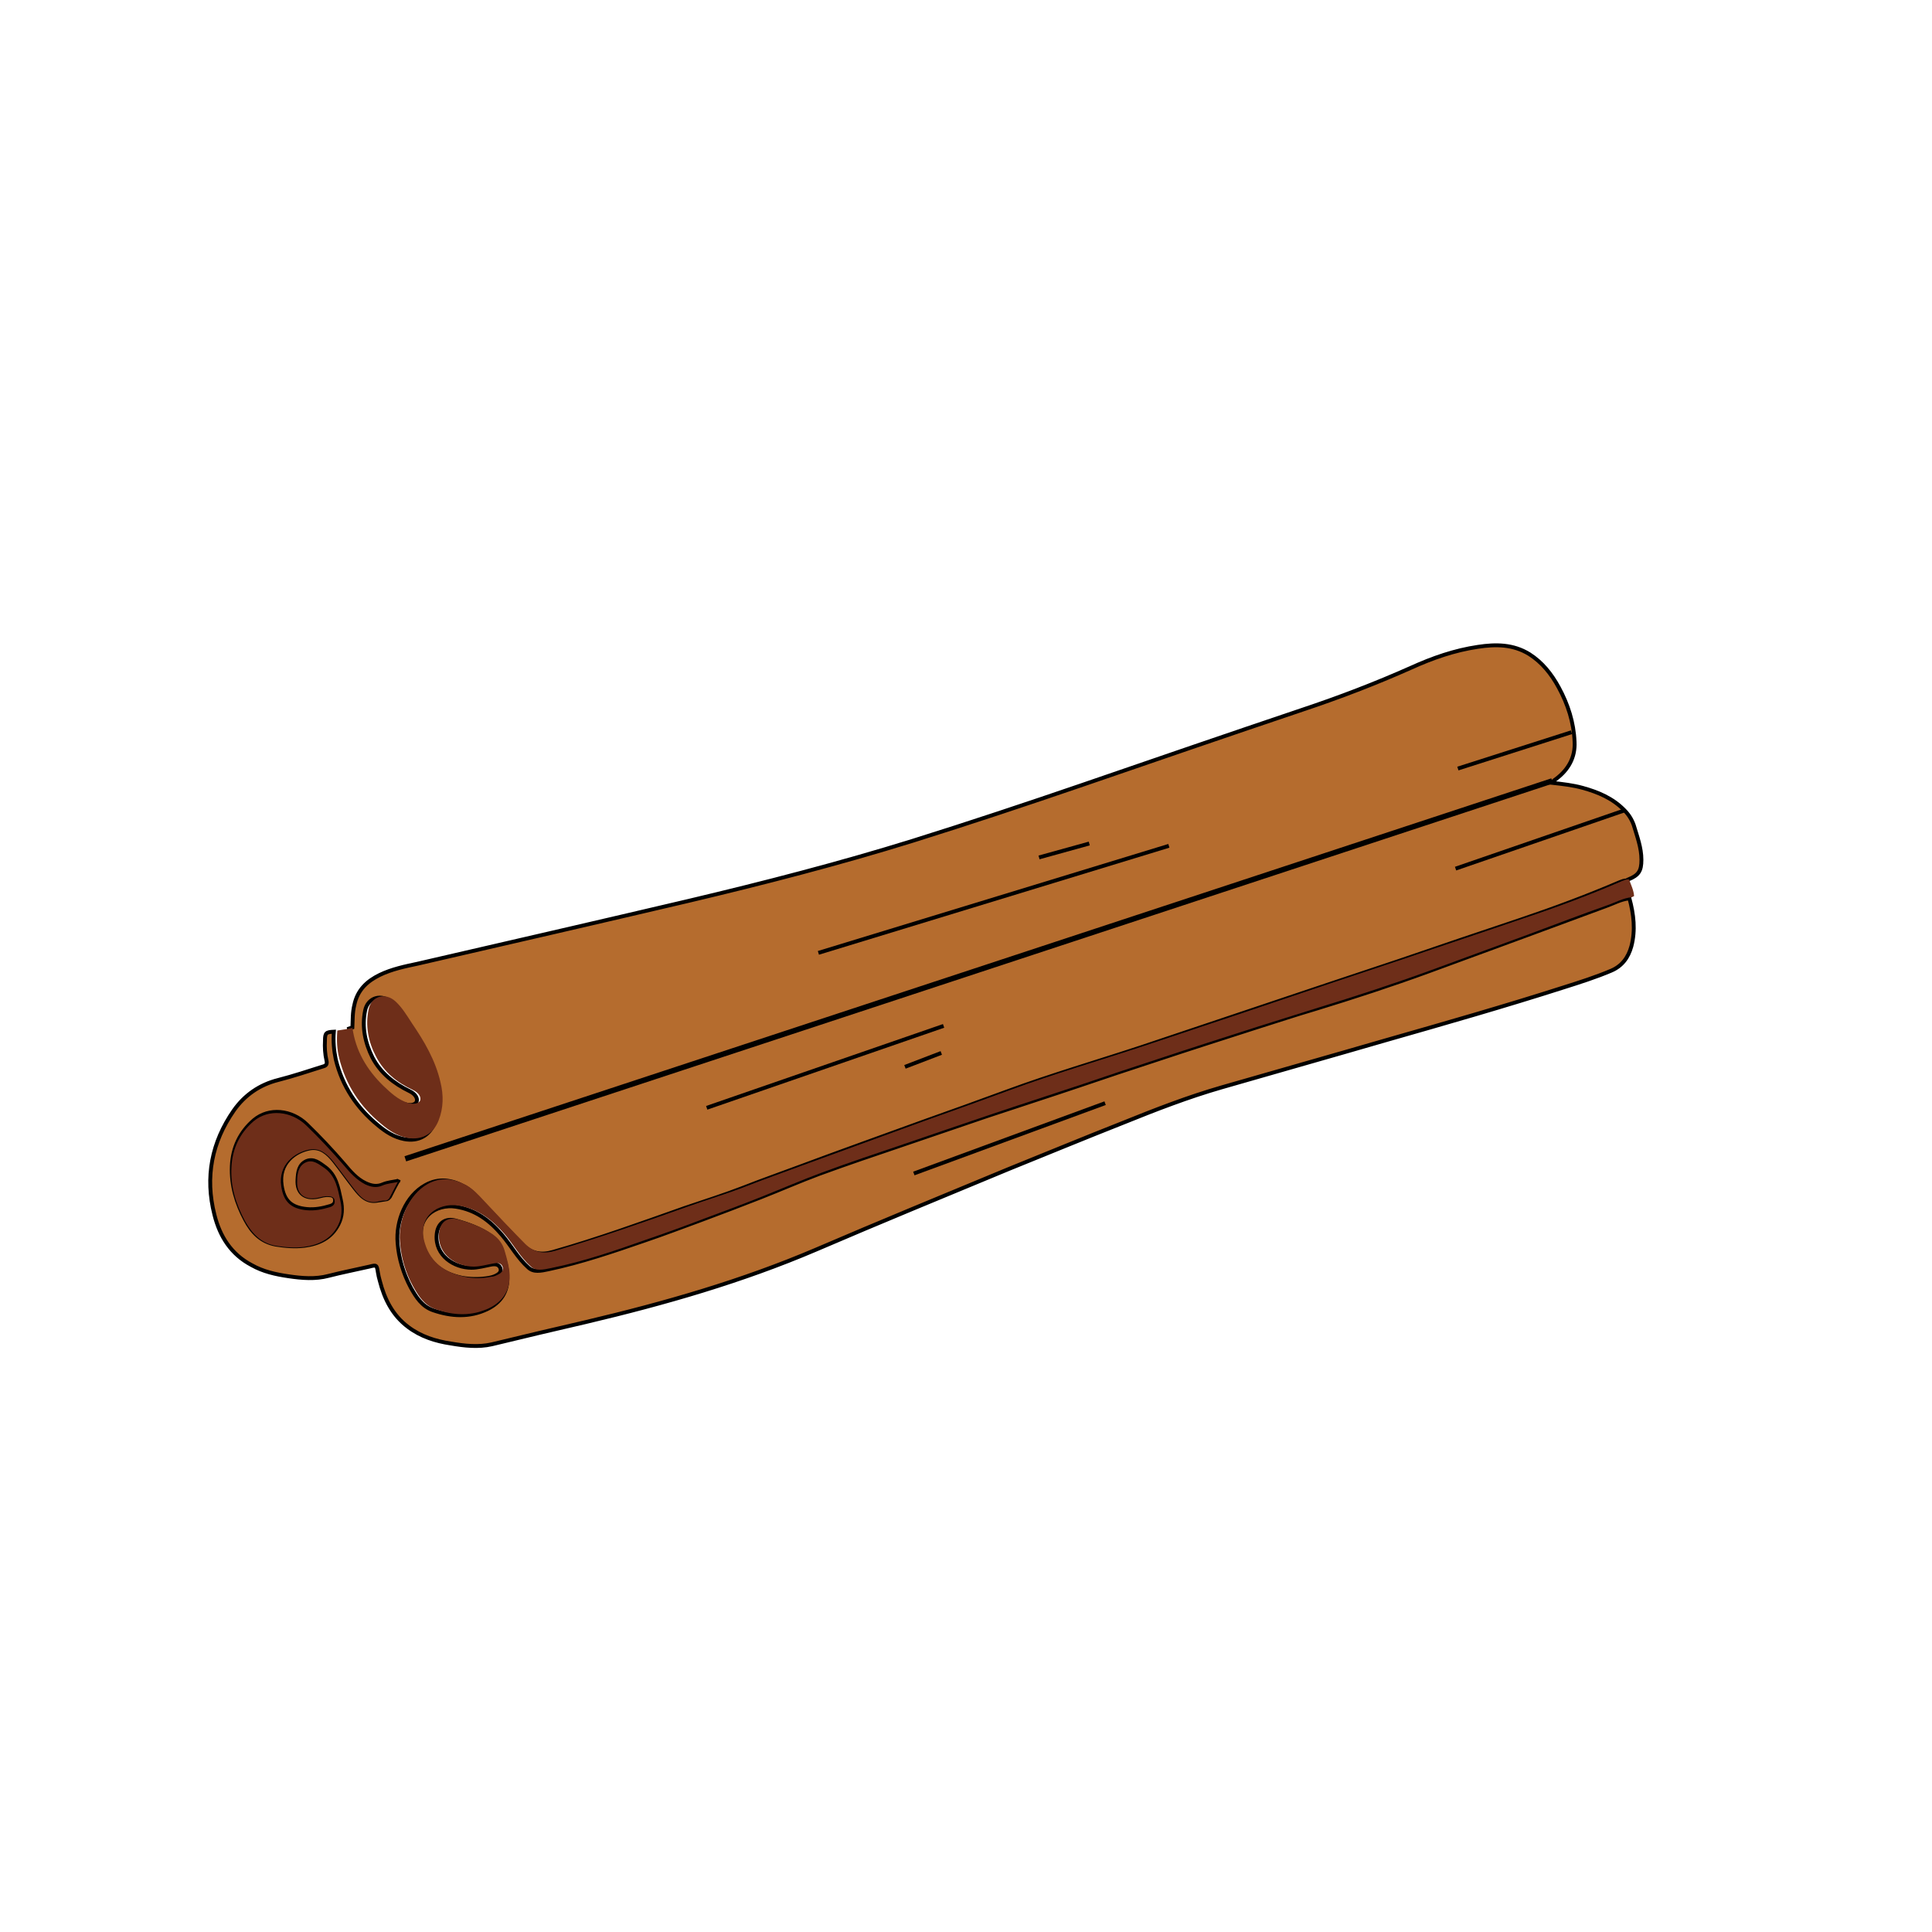 <?xml version="1.0" encoding="UTF-8"?>
<svg id="OBJECTS" xmlns="http://www.w3.org/2000/svg" version="1.1" viewBox="0 0 500 500">
  <defs>
    <style>
      .cls-1 {
        stroke-width: 1.4px;
      }

      .cls-1, .cls-2, .cls-3 {
        stroke: #000;
        stroke-miterlimit: 10;
      }

      .cls-1, .cls-3 {
        fill: none;
      }

      .cls-2 {
        fill: #b56c2e;
      }

      .cls-4 {
        fill: #6e2e19;
        stroke-width: 0px;
      }
    </style>
  </defs>
  <g id="oBE4qx">
    <g>
      <path class="cls-2" d="M91.2,265.9c.1-1.9,0-3.8.5-5.8.8-3.9,3.3-6.2,6.6-7.8,3.1-1.5,6.5-2.2,9.8-2.9,23.4-5.4,46.9-10.8,70.3-16.3,19.4-4.6,38.8-9.6,57.8-15.5,14.7-4.6,29.4-9.5,44-14.5,18.9-6.5,37.8-13,56.8-19.4,9.6-3.2,19-6.8,28.2-10.9,5.5-2.5,11.2-4.5,17.3-5.4,4.6-.7,9.1-.7,13.3,1.9,3.3,2.1,5.7,5.1,7.6,8.6,2.4,4.4,3.9,9.1,4.1,14.1.2,4-1.6,7.2-4.8,9.6-.3.2-.6.4-.8.7,0,0,0,.1-.2.3,2.7.3,5.4.6,7.9,1.3,4,1.1,7.8,2.7,10.8,5.8,1.1,1.1,1.9,2.4,2.4,3.8.9,3,2,5.9,2,9,0,2.9-.7,4-3.4,5.1-.2,0-.3.2-.4.3-.7-.1-1.2.2-1.8.4-8.4,3.6-17,6.8-25.6,9.7-10.5,3.5-21.1,7.1-31.6,10.7-6.3,2.1-12.6,4.2-18.9,6.3-15.9,5.3-31.8,10.7-47.7,16-11.5,3.8-23.2,7.2-34.6,11.4-7.3,2.7-14.6,5.3-21.9,7.9-10.7,3.9-21.4,7.7-32.1,11.7-4.8,1.8-9.7,3.5-14.5,5.4-4.9,1.9-10,3.5-15,5.2-11.3,4-22.6,8.1-34.2,11.4-3.1.9-5.6.4-7.8-1.8-3.6-3.7-7.2-7.5-10.8-11.3-1.3-1.4-2.6-2.9-4.3-3.8-3.3-1.8-6.7-2.3-10.1-.4-5.1,2.8-7.7,9.4-7.2,15,.3,4,1.5,7.9,3.4,11.5,1.4,2.5,2.9,4.9,5.8,5.9,4.7,1.6,9.4,1.9,14-.3,3.5-1.7,5.4-4.5,5.2-8.5,0-2.2-.7-4.2-1.3-6.3-.5-1.8-1.5-3.1-3-4.2-2.7-1.9-5.8-3-9-3.9-2.8-.8-4.8.7-5,3.7-.4,5.4,4.6,8.5,9,8.5,1.7,0,3.4-.5,5-.8,1-.2,2.1-.2,2.5.9.4,1.1-.6,1.7-1.5,2.1-.5.2-.9.3-1.4.4-2.3.4-4.7.4-7,0-4.9-1-8.6-3.6-10.2-8.5-2.2-7.2,3.5-10.7,8.6-9.9,5.1.8,8.8,3.6,12,7.4,2.3,2.7,4,5.9,6.7,8.3.7.7,1.6.9,2.4.9.9,0,1.9-.2,2.8-.4,8.5-1.8,16.7-4.6,24.8-7.4,5-1.7,10-3.6,14.9-5.4,5.1-1.9,10.1-3.8,15.2-5.8,5.1-2,10.1-4.2,15.2-6.1,7.1-2.6,14.2-5,21.3-7.4,7.3-2.5,14.7-5,22-7.5,8.1-2.7,16.2-5.3,24.2-8,6.5-2.2,13-4.4,19.5-6.5,8.7-2.9,17.5-5.7,26.2-8.5,5.1-1.6,10.2-3.3,15.3-4.8,9.8-3,19.6-6.2,29.2-9.7,8.5-3.1,17.1-6.3,25.6-9.4,6.8-2.5,13.5-5,20.3-7.5,2-.7,3.9-1.8,6.1-2,1.1,4.1,1.6,8.2.5,12.4-.8,2.9-2.4,5.1-5.2,6.3-4,1.7-8.1,3-12.2,4.3-15.3,4.9-30.7,9.3-46.1,13.7-14.1,4.1-28.3,8.1-42.5,12.2-8.7,2.5-17.2,5.8-25.6,9.2-9.9,3.9-19.8,8-29.7,12-16.6,6.9-33.2,13.7-49.7,20.8-19.2,8.2-39.1,13.9-59.4,18.7-8.2,1.9-16.3,3.8-24.5,5.8-3.5.8-7.1.4-10.6-.2-4-.6-7.8-1.8-11.1-4.3-4-3-6.1-7.2-7.3-11.9-.2-.7-.4-1.5-.5-2.2-.3-1.9-.3-2-2.2-1.5-3.5.8-7.1,1.5-10.6,2.4-3.4.9-6.9.6-10.3.1-3.4-.5-6.6-1.2-9.6-2.9-5.3-2.8-8.2-7.4-9.6-13-2.5-9.8-.7-18.8,5-27,2.8-4,6.7-6.7,11.5-7.9,3.9-1,7.8-2.3,11.6-3.5.8-.2,1.1-.6.9-1.5-.4-1.7-.5-3.5-.4-5.2,0-2,.3-2.2,2.3-2.3-.2,2.4,0,4.8.5,7.2,1.7,6.9,5.4,12.5,10.9,17,2,1.7,4.2,3.1,6.8,3.6,3.7.7,6.6-.9,8-4.5,1.3-3.3,1.3-6.6.5-9.9-1.3-5.7-4.2-10.6-7.4-15.3-1.3-1.9-2.5-4-4.2-5.6-2.7-2.4-6.3-1.4-7,2-.9,4.3,0,8.4,1.9,12.2,2.1,4,5.5,6.7,9.6,8.7,1.5.7,2.2,1.9,1.8,2.8-.4.8-1.7,1-3.2.5-2.6-.8-4.5-2.6-6.3-4.4-4.3-4.1-7.1-9.1-8-15.1ZM103.1,305.6c-1.5.3-2.8.4-4,.9-1.6.7-3,.4-4.5-.3-2.3-1.1-3.9-3-5.5-4.9-3.1-3.6-6.3-7-9.7-10.3-3.9-3.8-9.8-4.4-13.7-1.1-3.6,3.1-5.5,7.1-5.7,11.9-.2,5,1.2,9.6,3.5,13.9,1.7,3.2,4,5.7,7.9,6.4,2.5.4,4.9.6,7.4.3,3.8-.5,7-2,8.8-5.6,1-2,1.1-4.1.6-6.3-.7-3.2-1.2-6.4-4.1-8.5-1.4-1-2.9-2.3-4.8-1.5-2,.9-2.2,2.9-2.3,4.8-.2,3.5,1.9,5.1,5.3,4.4.9-.2,1.8-.5,2.8-.4.7,0,1.5.2,1.6,1.1.1.9-.3,1.4-1.2,1.7-2,.6-4,1-6.1.8-4-.4-5.9-2.1-6.5-6.1-.9-5.8,3.5-8.9,7.3-9.6,2.8-.5,4.7,1.3,6.3,3.3,1.8,2.3,3.5,4.7,5.3,7,1.5,1.9,3.1,3.8,6,3.2.7-.1,1.3-.2,2-.3.5,0,.8-.3,1.1-.7.7-1.4,1.4-2.8,2.3-4.4Z"/>
      <path class="cls-4" d="M422.3,232.2c-2.2.2-4.1,1.3-6.1,2-6.8,2.4-13.6,5-20.3,7.5-8.5,3.1-17.1,6.3-25.6,9.4-9.6,3.5-19.4,6.7-29.2,9.7-5.1,1.6-10.2,3.2-15.3,4.8-8.7,2.8-17.5,5.6-26.2,8.5-6.5,2.1-13,4.3-19.5,6.5-8.1,2.7-16.2,5.3-24.2,8-7.4,2.5-14.7,5-22,7.5-7.1,2.4-14.3,4.8-21.3,7.4-5.1,1.9-10.2,4.1-15.2,6.1-5,2-10.1,3.9-15.2,5.8-5,1.9-9.9,3.7-14.9,5.4-8.2,2.9-16.3,5.7-24.8,7.4-.9.2-1.9.4-2.8.4-.9,0-1.7-.2-2.4-.9-2.7-2.4-4.4-5.6-6.7-8.3-3.2-3.7-6.9-6.6-12-7.4-5.1-.8-10.9,2.7-8.6,9.9,1.5,4.9,5.3,7.5,10.2,8.5,2.3.5,4.6.5,7,0,.5,0,1-.2,1.4-.4.9-.4,1.8-1,1.5-2.1-.4-1.2-1.5-1.1-2.5-.9-1.7.3-3.3.8-5,.8-4.5,0-9.4-3.1-9-8.5.2-3,2.2-4.5,5-3.7,3.2.9,6.2,2,9,3.9,1.5,1.1,2.5,2.4,3,4.2.6,2.1,1.2,4.1,1.3,6.3.1,4-1.8,6.8-5.2,8.5-4.6,2.2-9.3,2-14,.3-2.9-1-4.4-3.4-5.8-5.9-2-3.6-3.1-7.5-3.4-11.5-.5-5.5,2.2-12.2,7.2-15,3.4-1.9,6.8-1.4,10.1.4,1.7,1,3,2.4,4.3,3.8,3.6,3.8,7.1,7.6,10.8,11.3,2.2,2.2,4.7,2.7,7.8,1.8,11.6-3.4,22.9-7.4,34.2-11.4,5-1.8,10.1-3.3,15-5.2,4.8-1.9,9.7-3.6,14.5-5.4,10.7-3.9,21.4-7.8,32.1-11.7,7.3-2.6,14.6-5.2,21.9-7.9,11.4-4.2,23.1-7.6,34.6-11.4,15.9-5.3,31.8-10.6,47.7-16,6.3-2.1,12.6-4.2,18.9-6.3,10.5-3.6,21.1-7.1,31.6-10.7,8.7-2.9,17.3-6.1,25.6-9.7.6-.2,1.1-.5,1.8-.4.5,1.4,1.2,2.8,1.3,4.3Z"/>
      <path class="cls-4" d="M91.2,265.9c.8,6,3.7,10.9,8,15.1,1.9,1.8,3.8,3.6,6.3,4.4,1.5.5,2.8.2,3.2-.5.4-.9-.3-2.1-1.8-2.8-4.1-1.9-7.5-4.6-9.6-8.7-2-3.8-2.8-8-1.9-12.2.7-3.4,4.3-4.5,7-2,1.7,1.6,2.9,3.6,4.2,5.6,3.2,4.7,6.1,9.6,7.4,15.3.8,3.3.8,6.6-.5,9.9-1.4,3.5-4.3,5.1-8,4.5-2.7-.5-4.8-1.9-6.8-3.6-5.5-4.5-9.2-10.1-10.9-17-.6-2.3-.7-4.7-.5-7.2,1.4-.2,2.7-.4,4.1-.7Z"/>
      <path class="cls-4" d="M103.1,305.6c-.8,1.6-1.6,3-2.3,4.4-.2.4-.6.7-1.1.7-.7,0-1.3.1-2,.3-2.9.6-4.5-1.3-6-3.2-1.8-2.3-3.5-4.7-5.3-7-1.6-2-3.5-3.8-6.3-3.3-3.8.7-8.2,3.9-7.3,9.6.6,3.9,2.5,5.7,6.5,6.1,2.1.2,4.1-.2,6.1-.8.9-.3,1.3-.8,1.2-1.7-.1-.9-.9-1.1-1.6-1.1-1-.1-1.9.2-2.8.4-3.4.7-5.5-1-5.3-4.4,0-1.9.4-4,2.3-4.8,1.8-.8,3.3.5,4.8,1.5,2.9,2.1,3.4,5.3,4.1,8.5.5,2.2.4,4.3-.6,6.3-1.8,3.6-5.1,5.1-8.8,5.6-2.4.3-4.9.1-7.4-.3-3.8-.7-6.1-3.2-7.9-6.4-2.3-4.3-3.8-8.9-3.5-13.9.2-4.7,2.1-8.8,5.7-11.9,3.9-3.3,9.8-2.7,13.7,1.1,3.4,3.3,6.6,6.7,9.7,10.3,1.6,1.9,3.2,3.7,5.5,4.9,1.5.7,2.9,1,4.5.3,1.1-.5,2.5-.6,4-.9Z"/>
    </g>
  </g>
  <line class="cls-1" x1="401.7" y1="202.1" x2="104.9" y2="299.9"/>
  <line class="cls-3" x1="420.5" y1="209.7" x2="376.7" y2="224.8"/>
  <line class="cls-3" x1="406.7" y1="189.5" x2="377.3" y2="198.9"/>
  <line class="cls-3" x1="182.9" y1="286.7" x2="244.2" y2="265.5"/>
  <line class="cls-3" x1="234.2" y1="276.1" x2="243.6" y2="272.5"/>
  <line class="cls-3" x1="211.8" y1="246.6" x2="302.5" y2="218.9"/>
  <line class="cls-3" x1="268.9" y1="221.9" x2="281.9" y2="218.3"/>
  <line class="cls-3" x1="236.5" y1="303.7" x2="286" y2="285.5"/>
</svg>